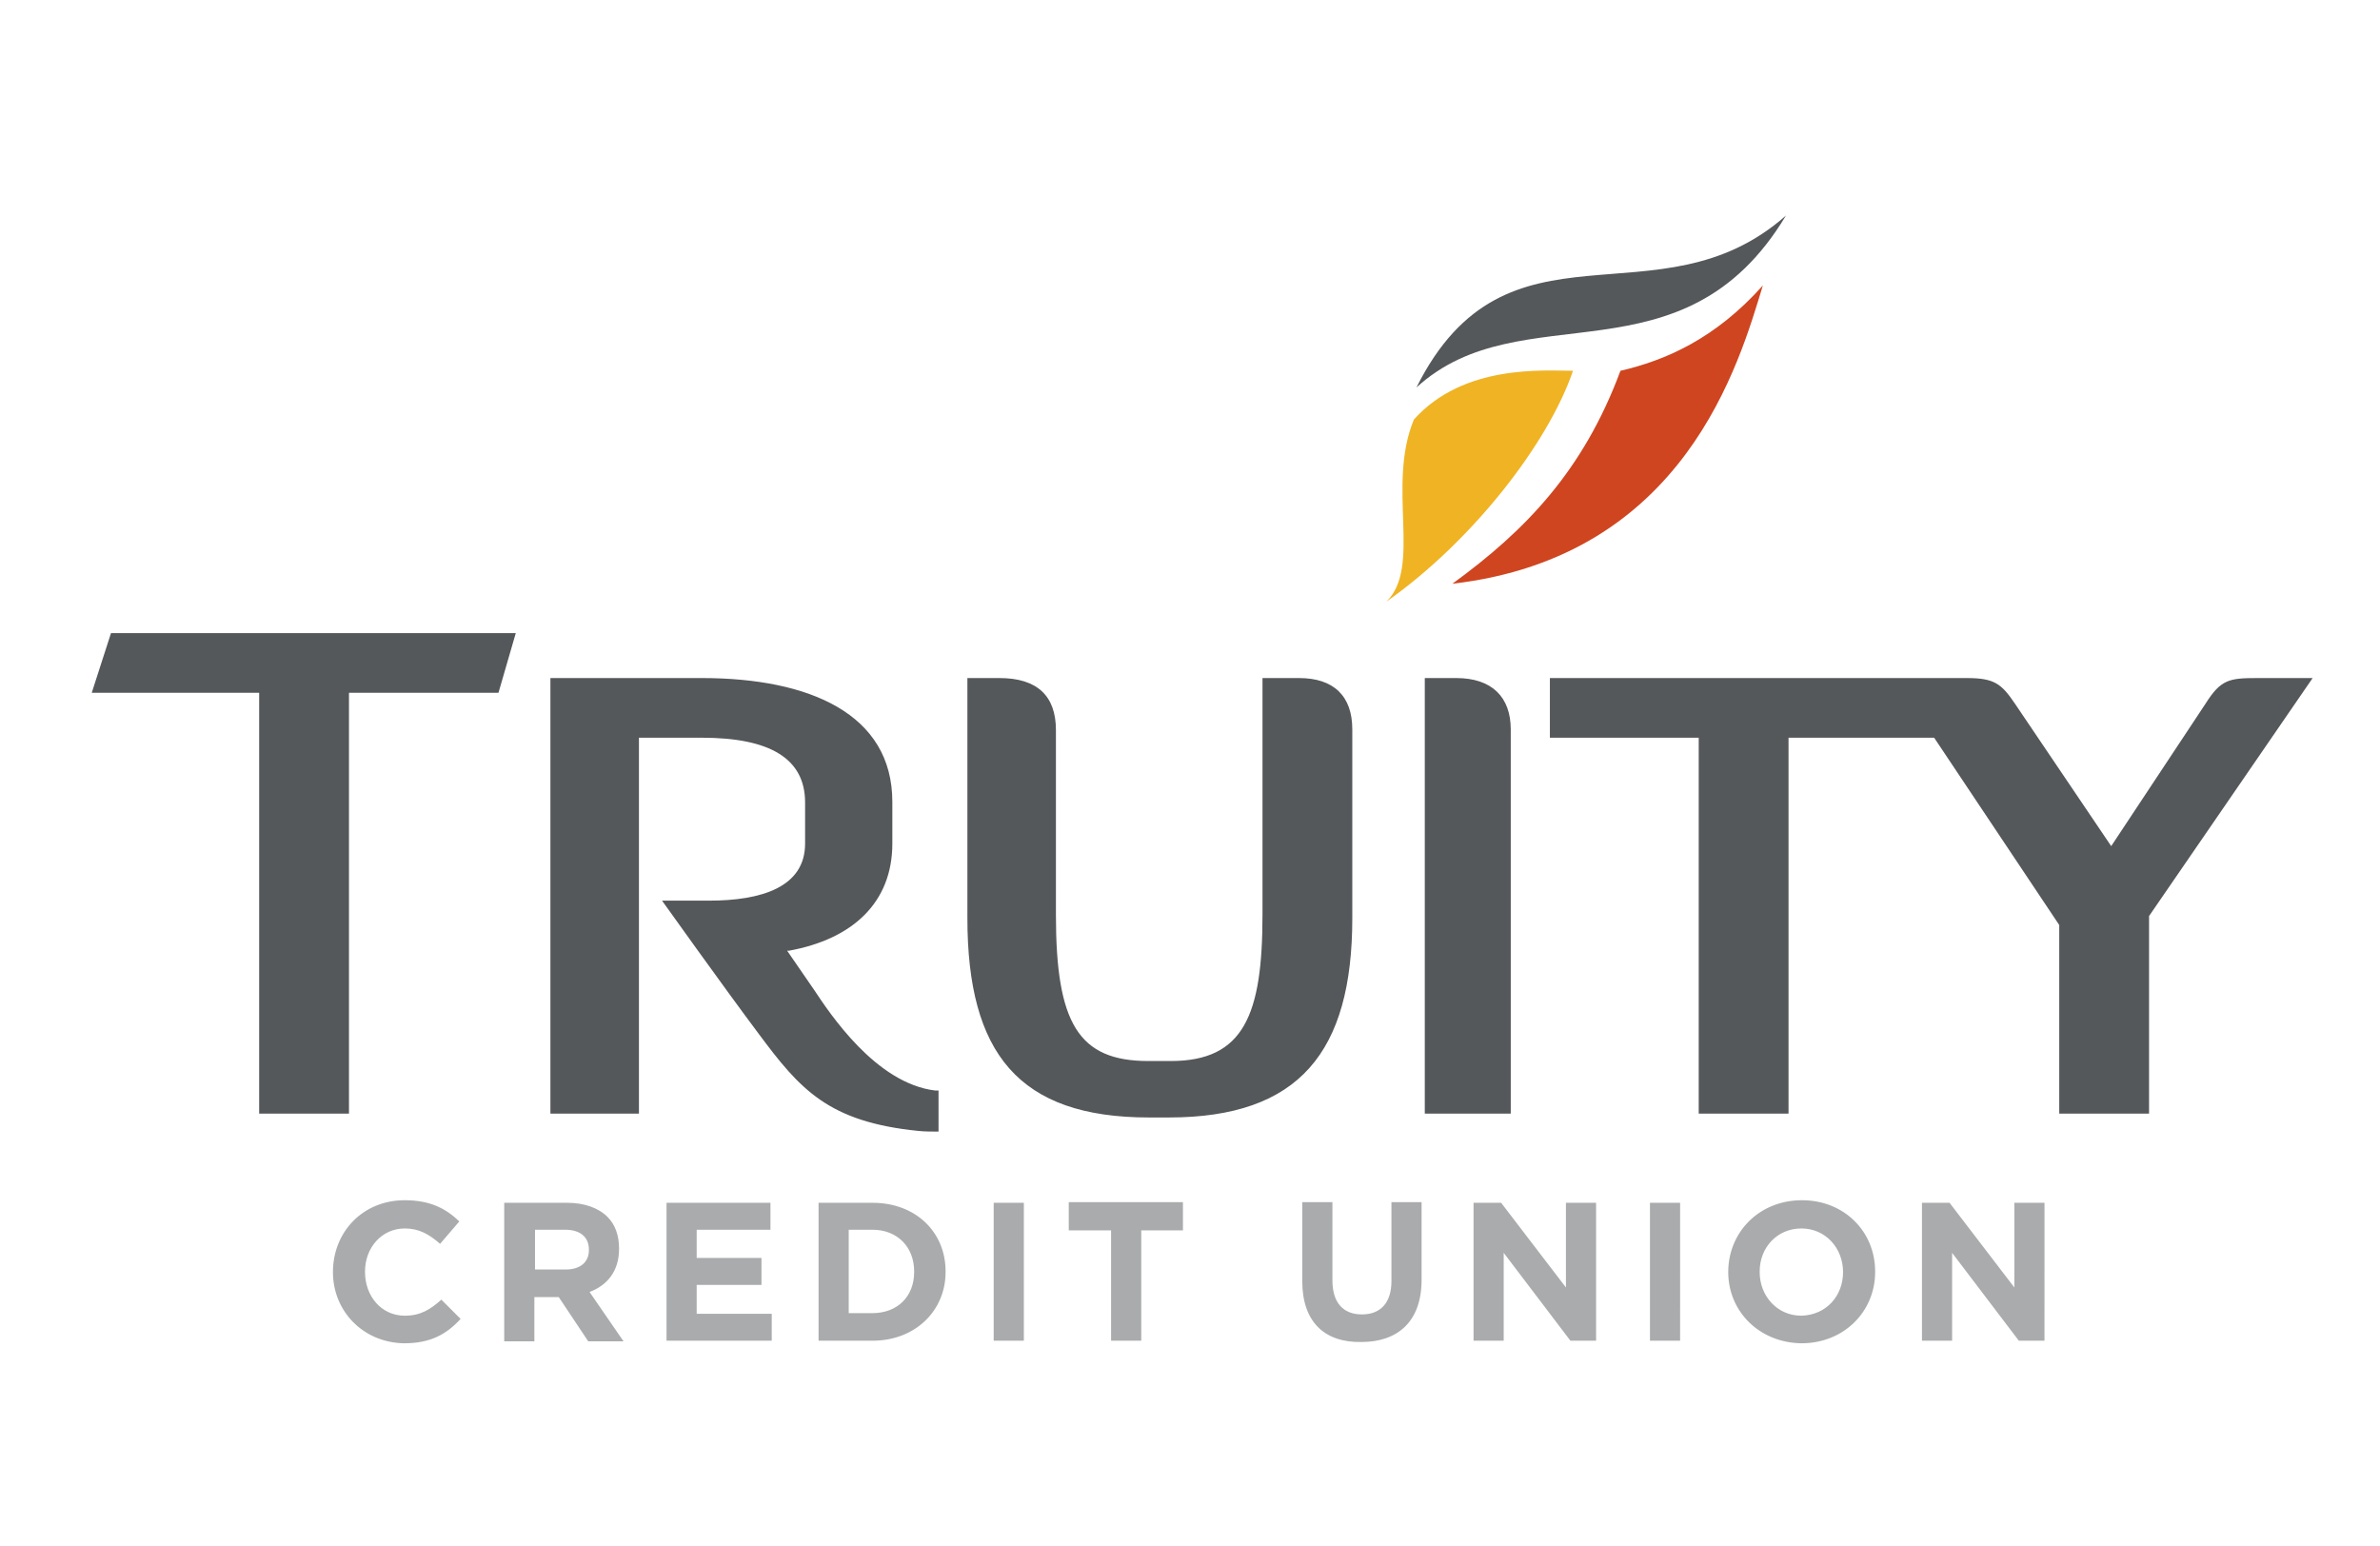 <svg id="Layer_1" xmlns="http://www.w3.org/2000/svg" viewBox="0 0 371 241"><style>.st0{fill:#54585a}.st1{fill:#cf4520}.st2{fill:#f0b323}.st3{fill:#a9abac}</style><path class="st0" d="M278.4 33.6c-19.9 17.6-43.5-1.4-57.6 26.8 16.4-15 41.5 0 57.6-26.8z"/><path class="st1" d="M226.4 91c36.3-4.2 44.7-34.4 48.4-46.5-7.5 8.4-15.3 11.7-22.2 13.3-5.8 15.6-14.8 24.9-26.2 33.2z"/><path class="st2" d="M220.4 65.4c-4.3 10.4 1.3 23-4.3 28.4 13.5-9.5 25.3-24.8 29.1-36-4.4 0-17-1.1-24.8 7.6z"/><g><path class="st0" d="M14.3 108L40.4 108 40.4 173.6 54.4 173.6 54.4 108 77.7 108 80.4 98.7 17.3 98.7z"/><path class="st0" d="M126.9 154.3c-1.1-1.6-2.7-3.9-4.2-6.1h.3c9.9-1.8 16.1-7.5 16.1-16.7V125c0-13.7-12.9-19.3-29.7-19.3H85.8v67.9h13.8V115h9.8c10.7 0 16.1 3.3 16.1 10.1v6.4c0 6.8-6.8 8.9-15 8.9h-7.3s9.7 13.6 15.1 20.8c6.4 8.6 10.8 13.7 24.9 15.1 1 .1 2 .1 3.1.1V170h-.5c-9.3-1.1-16.5-12.1-18.9-15.7zm75.6-48.6h-5.7v36.9c0 15.6-2.9 22.8-14.3 22.8H179c-10.9 0-14.4-5.9-14.4-22.8v-28.8c0-5.3-2.9-8.1-8.8-8.1h-5v37.4c0 21.1 8 31.1 28.3 31.1h3.1c20.3 0 28.6-10.2 28.6-31.1v-29.4c0-5.2-2.9-8-8.3-8zm149.4 0c-4.4 0-5.7.2-8.1 4l-14.7 22.2-15-22.2c-2.1-3.1-3.2-4-7.5-4h-65v9.3h23.2v58.6h14V115h22.7l19.5 29.2v29.4h14v-30.8l25.5-37.1h-8.6zm-124.9 0h-4.9v67.9h13.4v-59.9c0-5-2.9-8-8.5-8z"/></g><g><path class="st3" d="M51.9 198.3c0-6.2 4.6-11.2 11.2-11.2 4.1 0 6.5 1.4 8.5 3.3l-3 3.5c-1.7-1.5-3.3-2.4-5.5-2.4-3.6 0-6.2 3-6.2 6.7v.1c0 3.7 2.5 6.8 6.2 6.8 2.5 0 4-1 5.7-2.5l3 3c-2.2 2.4-4.7 3.8-8.8 3.8-6.4-.1-11.1-5-11.1-11.1zm26.7-10.8h9.8c2.7 0 4.9.8 6.3 2.2 1.2 1.2 1.8 2.9 1.8 4.9v.1c0 3.5-1.9 5.7-4.6 6.7l5.3 7.7h-5.5l-4.6-6.9H83.3v6.9h-4.7v-21.6zm9.6 10.4c2.3 0 3.6-1.2 3.6-3v-.1c0-2-1.4-3.1-3.7-3.1h-4.7v6.2h4.8zm15.7-10.4h16.2v4.2h-11.5v4.4h10.1v4.2h-10.1v4.5h11.7v4.2h-16.4v-21.5zm23.7 0h8.4c6.8 0 11.4 4.6 11.4 10.7v.1c0 6-4.7 10.7-11.4 10.7h-8.4v-21.5zm8.4 17.2c3.9 0 6.5-2.6 6.5-6.4v-.1c0-3.8-2.6-6.5-6.5-6.5h-3.7v13h3.7zm18.9-17.2h4.7V209h-4.7v-21.5zm18.2 4.3h-6.5v-4.4h17.8v4.4h-6.5V209h-4.7v-17.2zm29.9 7.9v-12.3h4.7v12.2c0 3.5 1.7 5.3 4.6 5.3 2.9 0 4.6-1.8 4.6-5.2v-12.3h4.7v12.1c0 6.5-3.7 9.7-9.4 9.7-5.7.1-9.2-3.1-9.2-9.5zm26.6-12.2h4.4l10.1 13.2v-13.2h4.7V209h-4l-10.4-13.7V209h-4.7v-21.5zm27.6 0h4.7V209h-4.7v-21.5zm12.2 10.8c0-6.2 4.8-11.2 11.5-11.2 6.6 0 11.4 4.9 11.4 11.1v.1c0 6.1-4.8 11.1-11.5 11.1-6.6-.1-11.4-5-11.4-11.1zm17.9 0c0-3.7-2.7-6.8-6.5-6.8s-6.5 3-6.5 6.7v.1c0 3.7 2.7 6.8 6.5 6.8 3.9-.1 6.5-3.1 6.5-6.8zm12.2-10.8h4.4l10.1 13.2v-13.2h4.7V209h-4l-10.4-13.7V209h-4.7v-21.5z"/></g></svg>